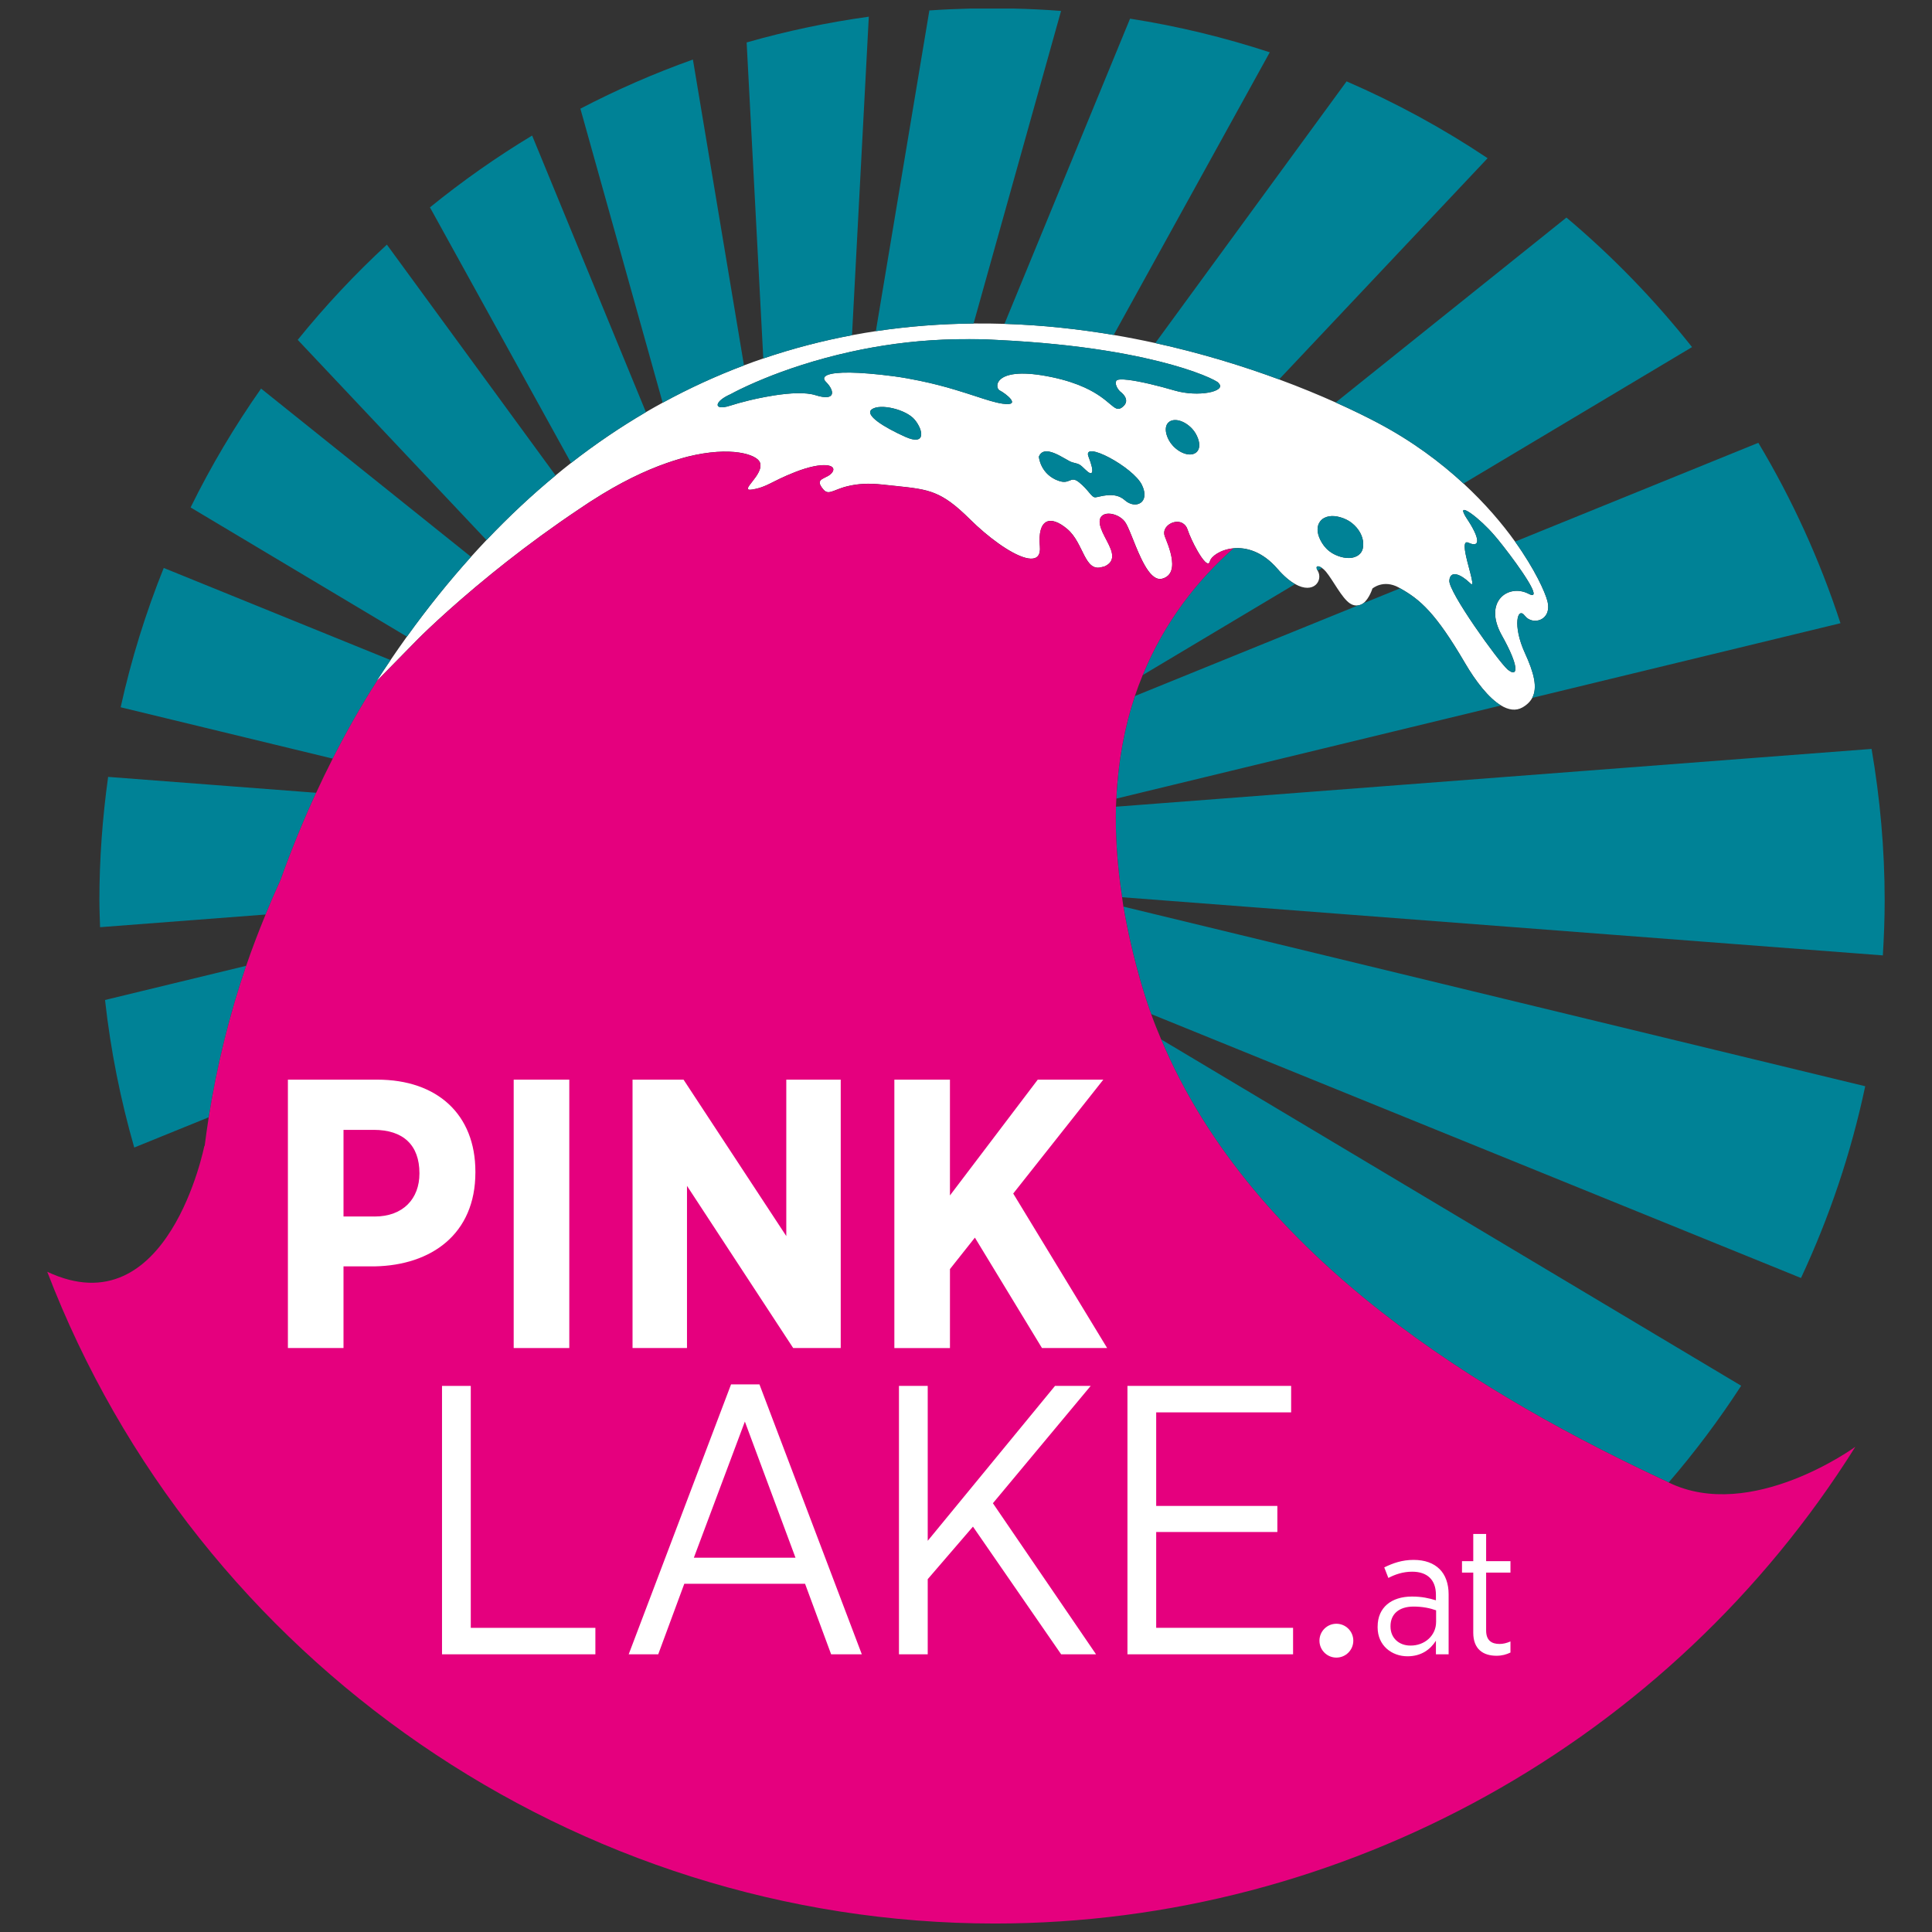 <?xml version="1.0" encoding="UTF-8"?>
<svg xmlns="http://www.w3.org/2000/svg" id="Ebene_1" width="113" height="113" viewBox="0 0 113 113">
  <rect x="0" y="0" width="113" height="113" fill="#333333" stroke="none"/>
  <defs>
    <style>.cls-1{fill:#e5007e;}.cls-2{fill:#fff;}.cls-3{fill:#008296;}</style>
  </defs>
  <path class="cls-2" d="M90.504,35.151c-.126-.499-.715-1.83-1.889-3.472-.751-1.051-1.749-2.227-3.015-3.397-1.355-1.252-3.014-2.494-5.038-3.561-.622-.328-1.446-.736-2.44-1.181-.952-.427-2.063-.888-3.31-1.349-2.073-.766-4.52-1.529-7.241-2.126-.789-.173-1.601-.332-2.434-.474-2.021-.343-4.162-.578-6.387-.649-.597-.019-1.2-.025-1.808-.02-1.863.017-3.774.155-5.716.447-.463.07-.927.148-1.394.236-1.715.322-3.449.769-5.189,1.361-.377.128-.754.263-1.131.405-1.586.598-3.174,1.32-4.755,2.183-.327.178-.653.361-.979.551-1.471.861-2.933,1.848-4.378,2.973-.303.236-.605.482-.906.73-1.367,1.127-2.717,2.386-4.042,3.782-.302.319-.604.645-.904.978-1.277,1.419-2.529,2.969-3.749,4.667-.321.447-.64.903-.957,1.37-.278.411-.556.825-.831,1.252l.058-.059,1.058-1.078,1.168-1.19.162-.165s1.615-1.634,4.311-3.821c.279-.226.57-.459.872-.696,1.248-.981,2.688-2.042,4.273-3.101.196-.131.389-.262.589-.393.04-.026.077-.046.116-.072,1.65-1.065,3.115-1.761,4.384-2.203.233-.081.46-.155.68-.22.181-.053.364-.108.535-.151,2.552-.632,4.044-.124,4.227.328.292.724-1.316,1.738-.438,1.593.278-.046.485-.11.685-.191.111-.045.221-.094.337-.152.337-.166.74-.385,1.464-.671,1.652-.653,2.485-.434,2.193,0-.292.434-1.131.301-.529,1.009.282.332.528.076,1.207-.133.105-.032.226-.059.354-.087.453-.098,1.046-.158,1.893-.065,1.176.129,1.937.18,2.596.355.159.042.315.096.466.156.622.252,1.209.677,2.056,1.516.545.54,1.125,1.029,1.673,1.418.136.097.27.188.401.271,1.182.752,2.114.927,2.02-.096-.146-1.593.585-1.883,1.608-1.014.973.827.991,2.542,2.036,2.215.054-.017.098-.014.157-.042.317-.15.422-.352.429-.579.015-.551-.618-1.268-.721-1.883-.146-.869,1.024-.724,1.462-.145.112.148.242.455.392.826.163.405.35.884.558,1.317.257.534.547.997.873,1.152.119.057.243.073.371.036.368-.104.523-.361.564-.678.066-.519-.182-1.196-.369-1.663-.016-.04-.033-.085-.048-.122-.247-.612.648-1.109,1.11-.729.085.07.16.16.206.295.122.363.347.847.577,1.251.321.564.654.969.739.632.073-.289.62-.687,1.369-.76.75-.073,1.701.179,2.58,1.195.382.442.728.723,1.034.897,1.097.623,1.657-.221,1.319-.788-.001-.001-.001-.003-.002-.004-.157-.259.008-.328.257-.148.073.053.151.12.232.218.42.507.927,1.541,1.4,1.853.176.116.329.136.47.117.117-.016.226-.056.319-.129.351-.279.527-.856.527-.856,0,0,.636-.556,1.542-.061.026.015.051.031.077.045,1.171.653,2.081,1.438,3.791,4.362.634,1.083,1.384,2.051,2.107,2.489.439.266.869.338,1.256.119.273-.155.458-.343.575-.562.323-.602.107-1.457-.429-2.625-.731-1.594-.439-2.753,0-2.173.439.579,1.608.29,1.316-.869ZM68.342,24.709c.303-.283.917-.124,1.372.354.168.177.273.37.346.561.124.326.12.639-.072.817-.303.283-.917.124-1.372-.354-.194-.204-.314-.432-.379-.651-.088-.292-.068-.565.105-.727ZM42.726,23.058s.354-.198.987-.49c.276-.127.61-.272.993-.429,1.217-.499,2.951-1.101,5.076-1.569.415-.091.843-.176,1.287-.255,1.69-.3,3.579-.491,5.618-.477.315.002.626-.001.948.011.251.01.485.024.729.036,2.466.12,4.551.345,6.271.618.856.136,1.618.282,2.3.433,2.481.547,3.853,1.139,4.268,1.403.053.034.067.066.097.099.415.454-1.204.812-2.61.399-.951-.279-2.011-.535-2.693-.617-.4-.048-.672-.038-.712.064-.111.274.216.602.222.607 0.0 0.0.002.002.002.002,0,0,.726.497.111.94-.232.167-.385.057-.669-.182-.29-.245-.721-.625-1.51-.985-.482-.22-1.094-.433-1.897-.603-3.406-.719-3.406.608-3.071.774s1.34.94.167.774c-.431-.061-.963-.235-1.623-.452-.345-.113-.736-.237-1.157-.364-.604-.182-1.291-.364-2.075-.526-.471-.097-.965-.189-1.51-.262-.553-.074-1.025-.122-1.461-.158-.417-.035-.782-.053-1.095-.057-1.307-.016-1.746.213-1.408.546.503.498.614,1.162-.614.775-.578-.182-1.489-.128-2.396.011-.181.028-.358.059-.536.092-.317.06-.625.125-.909.193-.458.11-.857.223-1.127.312-.63.208-.864.068-.705-.174.095-.144.33-.325.705-.49ZM52.944,25.547c-1.228-.553-2.401-1.273-1.954-1.605.481-.357,2.01,0,2.513.608.503.609.67,1.549-.558.996ZM65.787,29.254c-.615-.553-1.508-.166-1.731-.166-.224,0-.391-.442-.949-.885-.552-.438-.507.256-1.37-.156-.01-.005-.016-.005-.026-.01-.432-.214-.665-.53-.794-.801-.138-.289-.155-.527-.155-.527.117-.29.346-.343.608-.294.392.074.861.386,1.162.545.073.038.135.067.184.081.391.11.391.055.782.442.391.387.558.221.168-.774-.391-.996,2.624.608,3.126,1.66.502,1.051-.391,1.438-1.005.885ZM78.42,32.569c-.23-.067-.461-.166-.676-.336-.24-.189-.4-.417-.517-.649-.202-.399-.233-.816-.002-1.104.245-.304.697-.364,1.164-.228.23.067.462.166.677.336.43.339.655.793.668,1.195.007.206-.026.403-.149.557-.245.304-.698.364-1.164.228ZM89.405,34.73c-1.173-.608-2.68.442-1.564,2.434,1.033,1.842.915,2.395.45,2.075-.038-.026-.073-.046-.115-.083-.558-.498-3.462-4.536-3.406-5.2.055-.651.7-.343,1.199.139.01.009.02.018.03.027.104.103.127.043.108-.106-.03-.243-.176-.731-.292-1.2-.158-.636-.259-1.225.073-1.073.726.332.67-.276-.111-1.438-.067-.099-.096-.16-.131-.228-.377-.724.932.262,1.75,1.224.103.114.301.355.536.656.908,1.161,2.405,3.257,1.474,2.774Z"></path>
  <path class="cls-3" d="M9.577,33.218c-1.053,2.619-1.9,5.341-2.52,8.149l12.405,3.004c.835-1.64,1.707-3.168,2.61-4.571l-.058.059c.275-.427.552-.841.831-1.252l-13.268-5.389ZM66.741,57.501c.178.613.374,1.216.588,1.809l38.009,15.438c1.655-3.541,2.927-7.295,3.756-11.215l-43.386-10.506c.24,1.417.579,2.907,1.034,4.474ZM90.504,35.151c.293,1.159-.877,1.449-1.316.869-.439-.58-.731.579,0,2.173.536,1.168.752,2.022.429,2.625l18.03-4.367c-1.215-3.718-2.83-7.254-4.805-10.552l-14.228,5.779c1.174,1.642,1.764,2.974,1.889,3.472ZM109.465,43.803l-44.193,3.38c-.046,1.636.069,3.402.358,5.295l44.495,3.402c.064-1.061.107-2.127.107-3.203,0-3.027-.272-5.988-.766-8.874ZM11.148,29.68l12.653,7.556c1.22-1.698,2.472-3.249,3.749-4.667l-12.28-9.841c-1.544,2.2-2.927,4.521-4.122,6.952ZM65.294,46.709l22.492-5.447c-.723-.438-1.474-1.406-2.107-2.489-1.71-2.924-2.62-3.709-3.791-4.362l-2.146.872c-.093.074-.202.114-.319.129l-13.046,5.299c-.594,1.777-.979,3.77-1.083,5.997ZM74.713,33.268c-.878-1.015-1.83-1.268-2.58-1.195-2.066,1.835-4.007,4.256-5.298,7.413l8.912-5.322c-.306-.174-.652-.455-1.034-.897ZM17.414,19.878l11.04,11.712c1.325-1.396,2.675-2.654,4.042-3.782l-9.868-13.5c-1.87,1.726-3.612,3.588-5.214,5.569ZM5.814,52.677c0,.521.024,1.036.039,1.553l9.683-.741c.279-.681.57-1.356.876-2.023.648-1.813,1.347-3.504,2.081-5.097l-12.169-.93c-.328,2.367-.511,4.78-.511,7.238ZM80.562,24.721c2.023,1.066,3.683,2.309,5.038,3.561l13.365-7.981c-2.19-2.765-4.649-5.306-7.346-7.576l-13.496,10.815c.994.445,1.817.853,2.44,1.181ZM77.321,33.225c-.249-.18-.413-.111-.257.148.001.001.001.003.002.004l.255-.152ZM59.266.5h-2.486c-.812.019-1.62.055-2.423.111l-3.13,18.758c1.942-.292,3.854-.43,5.716-.447L62.06.639c-.925-.071-1.857-.117-2.795-.139ZM44.644,20.966c1.74-.592,3.474-1.039,5.189-1.361l.982-18.629c-2.44.337-4.825.845-7.145,1.507l.974,18.483ZM33.946,6.356l4.813,17.198c1.58-.863,3.168-1.585,4.755-2.183l-2.986-17.888c-2.272.808-4.468,1.772-6.582,2.873ZM25.147,12.128l8.255,14.95c1.445-1.126,2.907-2.113,4.378-2.973l-6.657-16.177c-2.093,1.261-4.088,2.668-5.977,4.201ZM66.095,1.092l-7.344,17.85c2.225.071,4.365.307,6.387.649l9.129-16.532c-2.639-.863-5.366-1.532-8.171-1.967ZM74.812,22.191l12.196-12.938c-2.594-1.735-5.354-3.24-8.248-4.494l-11.188,15.306c2.72.597,5.168,1.36,7.241,2.126ZM97.601,86.705c1.536-1.784,2.952-3.672,4.238-5.655l-33.925-20.258c5.403,12.879,18.998,20.949,29.687,25.913ZM7.853,67.117l4.358-1.77c.485-3.039,1.215-6.003,2.19-8.859l-8.258,2c.328,2.959.908,5.84,1.709,8.629Z"></path>
  <path class="cls-1" d="M97.601,86.705c-10.689-4.964-24.284-13.034-29.687-25.913-.205-.488-.405-.98-.585-1.482-.214-.593-.41-1.196-.588-1.809-.455-1.567-.794-3.056-1.034-4.474-.032-.187-.05-.364-.078-.548-.289-1.893-.404-3.659-.358-5.295.005-.161.015-.317.022-.475.104-2.227.49-4.22,1.083-5.997.141-.421.296-.827.458-1.225,1.291-3.157,3.232-5.578,5.298-7.413-.748.073-1.296.471-1.369.76-.085.338-.418-.067-.739-.632-.23-.405-.455-.888-.577-1.251-.045-.135-.121-.225-.206-.295-.462-.38-1.357.118-1.11.729.015.036.032.082.048.122.187.468.435,1.144.369,1.663-.04.317-.195.574-.564.678-.128.036-.252.02-.371-.036-.326-.155-.616-.618-.873-1.152-.208-.433-.395-.912-.558-1.317-.15-.371-.28-.679-.392-.826-.439-.579-1.608-.724-1.462.145.103.615.736,1.333.721,1.883-.006.227-.112.429-.429.579-.06.028-.103.025-.157.042-1.045.327-1.063-1.388-2.036-2.215-1.024-.869-1.755-.579-1.608,1.014.094,1.023-.839.849-2.02.096-.131-.083-.265-.174-.401-.271-.548-.39-1.128-.879-1.673-1.418-.847-.839-1.434-1.265-2.056-1.516-.15-.061-.307-.114-.466-.156-.659-.176-1.419-.226-2.596-.355-.847-.093-1.439-.033-1.893.065-.128.028-.249.055-.354.087-.678.209-.925.465-1.207.133-.602-.708.236-.574.529-1.009.293-.434-.541-.653-2.193,0-.724.286-1.127.505-1.464.671-.116.057-.226.107-.337.152-.2.081-.407.145-.685.191-.877.145.731-.869.438-1.593-.182-.452-1.675-.96-4.227-.328-.171.042-.354.098-.535.151-.22.064-.447.139-.68.22-1.269.442-2.734,1.139-4.384,2.203-.04.025-.076.046-.116.072-.201.131-.393.262-.589.393-1.585,1.059-3.024,2.12-4.273,3.101-.302.237-.593.469-.872.696-2.696,2.187-4.311,3.821-4.311,3.821l-.162.165-1.168,1.19-1.058,1.078c-.903,1.403-1.774,2.931-2.61,4.571-.329.647-.652,1.313-.968,1.999-.734,1.593-1.433,3.284-2.081,5.097-.306.667-.597,1.342-.876,2.023-.405.987-.788,1.984-1.135,2.999-.975,2.856-1.706,5.82-2.19,8.859-.09.564-.166,1.132-.239,1.7l-.01-.054s-2.101,10.722-9.194,7.386l0.0 0-0-0c8.747,22.826,30.933,38.12,55.426,38.12,20.417,0,39.517-10.634,50.327-27.883,0,0-6.084,4.442-10.92,2.088Z"></path>
  <path class="cls-3" d="M71.203,22.338c-.415-.264-1.787-.856-4.268-1.403-.682-.15-1.445-.297-2.3-.433-1.721-.273-3.805-.498-6.271-.618-.243-.012-.478-.026-.729-.036-.322-.012-.633-.009-.948-.011-2.039-.013-3.927.177-5.618.477-.443.079-.872.163-1.287.255-2.125.468-3.859,1.07-5.076,1.569-.383.157-.717.302-.993.429-.634.292-.987.49-.987.49-.376.165-.61.346-.705.49-.159.242.076.382.705.174.27-.089.67-.202,1.127-.312.284-.069.592-.133.909-.193.178-.034.355-.064.536-.092.907-.139,1.819-.193,2.396-.011,1.228.387,1.117-.277.614-.775-.337-.334.102-.562,1.408-.546.313.004.678.023,1.095.057.436.036.908.084,1.461.158.545.073,1.038.165,1.51.262.784.162,1.471.344,2.075.526.421.127.812.251,1.157.364.661.217,1.192.391,1.623.452,1.173.166.168-.608-.167-.774s-.335-1.494,3.071-.774c.803.17,1.415.383,1.897.603.789.361,1.22.741,1.51.985.284.24.437.349.669.182.614-.443-.111-.94-.111-.94,0,0-.002-.002-.002-.002-.005-.005-.332-.333-.222-.607.041-.102.313-.113.712-.064.683.082,1.743.338,2.693.617,1.405.413,3.025.055,2.61-.399-.03-.033-.044-.065-.097-.099ZM50.99,23.943c-.447.332.726,1.051,1.954,1.605,1.228.553,1.061-.387.558-.996-.502-.608-2.032-.966-2.513-.608ZM87.931,31.956c-.235-.301-.433-.542-.536-.656-.818-.961-2.127-1.948-1.75-1.224.035.068.064.129.131.228.782,1.162.837,1.77.111,1.438-.332-.152-.231.437-.073,1.073.117.468.262.957.292,1.2.019.148-.004.208-.108.106-.009-.01-.02-.018-.03-.027-.499-.482-1.143-.79-1.199-.139-.056.664,2.848,4.702,3.406,5.2.042.037.077.057.115.083.465.32.583-.232-.45-2.075-1.117-1.992.391-3.042,1.564-2.434.931.483-.566-1.613-1.474-2.774ZM79.066,30.589c-.215-.17-.447-.269-.677-.336-.467-.136-.919-.076-1.164.228-.231.287-.2.704.002,1.104.117.232.277.46.517.649.215.169.446.269.676.336.467.136.92.077,1.164-.228.124-.154.156-.351.149-.557-.013-.403-.237-.856-.668-1.195ZM69.713,25.063c-.455-.478-1.069-.637-1.372-.354-.173.162-.193.435-.105.727.066.218.185.446.379.651.455.478,1.069.637,1.372.354.191-.178.196-.492.072-.817-.073-.19-.178-.384-.346-.561ZM63.665,26.709c.391.996.223,1.162-.168.774-.391-.387-.391-.332-.782-.442-.049-.014-.112-.043-.184-.081-.301-.159-.77-.471-1.162-.545-.262-.049-.491.003-.608.294,0,0,.018.237.155.527.129.271.362.587.794.801.01.005.016.006.026.01.863.412.818-.282,1.37.156.559.442.726.885.949.885.223,0,1.117-.387,1.731.166.614.553,1.507.166,1.005-.885-.502-1.051-3.517-2.656-3.126-1.66Z"></path>
  <path class="cls-2" d="M16.839,63.147h5.225c3.521,0,5.741,2.041,5.741,5.382v.045c0,3.61-2.579,5.427-5.875,5.494h-1.839v4.777h-3.252v-15.698ZM21.908,71.153c1.682,0,2.624-1.054,2.624-2.512v-.023c0-1.637-.942-2.534-2.669-2.534h-1.772v5.068h1.817Z"></path>
  <path class="cls-2" d="M30.045,63.147h3.252v15.698h-3.252v-15.698Z"></path>
  <path class="cls-2" d="M36.996,63.147h2.983l6.01,9.15v-9.15h3.184v15.698h-2.78l-6.212-9.486v9.486h-3.185v-15.698Z"></path>
  <path class="cls-2" d="M52.309,63.147h3.252v6.773l5.136-6.773h3.835l-5.27,6.661,5.494,9.037h-3.812l-3.924-6.458-1.458,1.839v4.62h-3.252v-15.698Z"></path>
  <path class="cls-2" d="M25.853,81.06h1.682v14.151h7.288v1.547h-8.97v-15.698Z"></path>
  <path class="cls-2" d="M42.759,80.971h1.66l5.988,15.788h-1.795l-1.525-4.126h-7.064l-1.525,4.126h-1.727l5.987-15.788ZM46.527,91.107l-2.961-7.961-2.983,7.961h5.943Z"></path>
  <path class="cls-2" d="M52.579,81.06h1.682v9.06l7.445-9.06h2.086l-5.719,6.862,6.033,8.836h-2.041l-5.158-7.468-2.646,3.073v4.395h-1.682v-15.698Z"></path>
  <path class="cls-2" d="M65.942,81.06h9.575v1.547h-7.893v5.472h7.087v1.525h-7.087v5.606h8.006v1.547h-9.687v-15.698Z"></path>
  <path class="cls-2" d="M80.576,95.179v-.042c0-1.119.805-1.757,2.008-1.757.575,0,.993.095,1.401.22v-.325c0-.879-.512-1.349-1.391-1.349-.544,0-1.014.167-1.391.366l-.24-.617c.512-.251,1.046-.439,1.715-.439.659,0,1.172.188,1.527.544.335.335.523.837.523,1.475v3.504h-.743v-.795c-.324.512-.857.91-1.663.91-.91,0-1.747-.617-1.747-1.695ZM83.996,94.866v-.68c-.345-.125-.785-.22-1.318-.22-.868,0-1.349.45-1.349,1.14v.032c0,.68.512,1.109,1.16,1.109.837.011,1.506-.586,1.506-1.38Z"></path>
  <path class="cls-2" d="M86.169,95.493v-3.514h-.659v-.669h.659v-1.59h.753v1.59h1.423v.669h-1.423v3.389c0,.575.314.785.785.785.209,0,.419-.052.638-.147v.649c-.241.115-.502.188-.816.188-.774,0-1.36-.377-1.36-1.35Z"></path>
  <circle class="cls-2" cx="78.163" cy="95.961" r=".99"></circle>
</svg>
